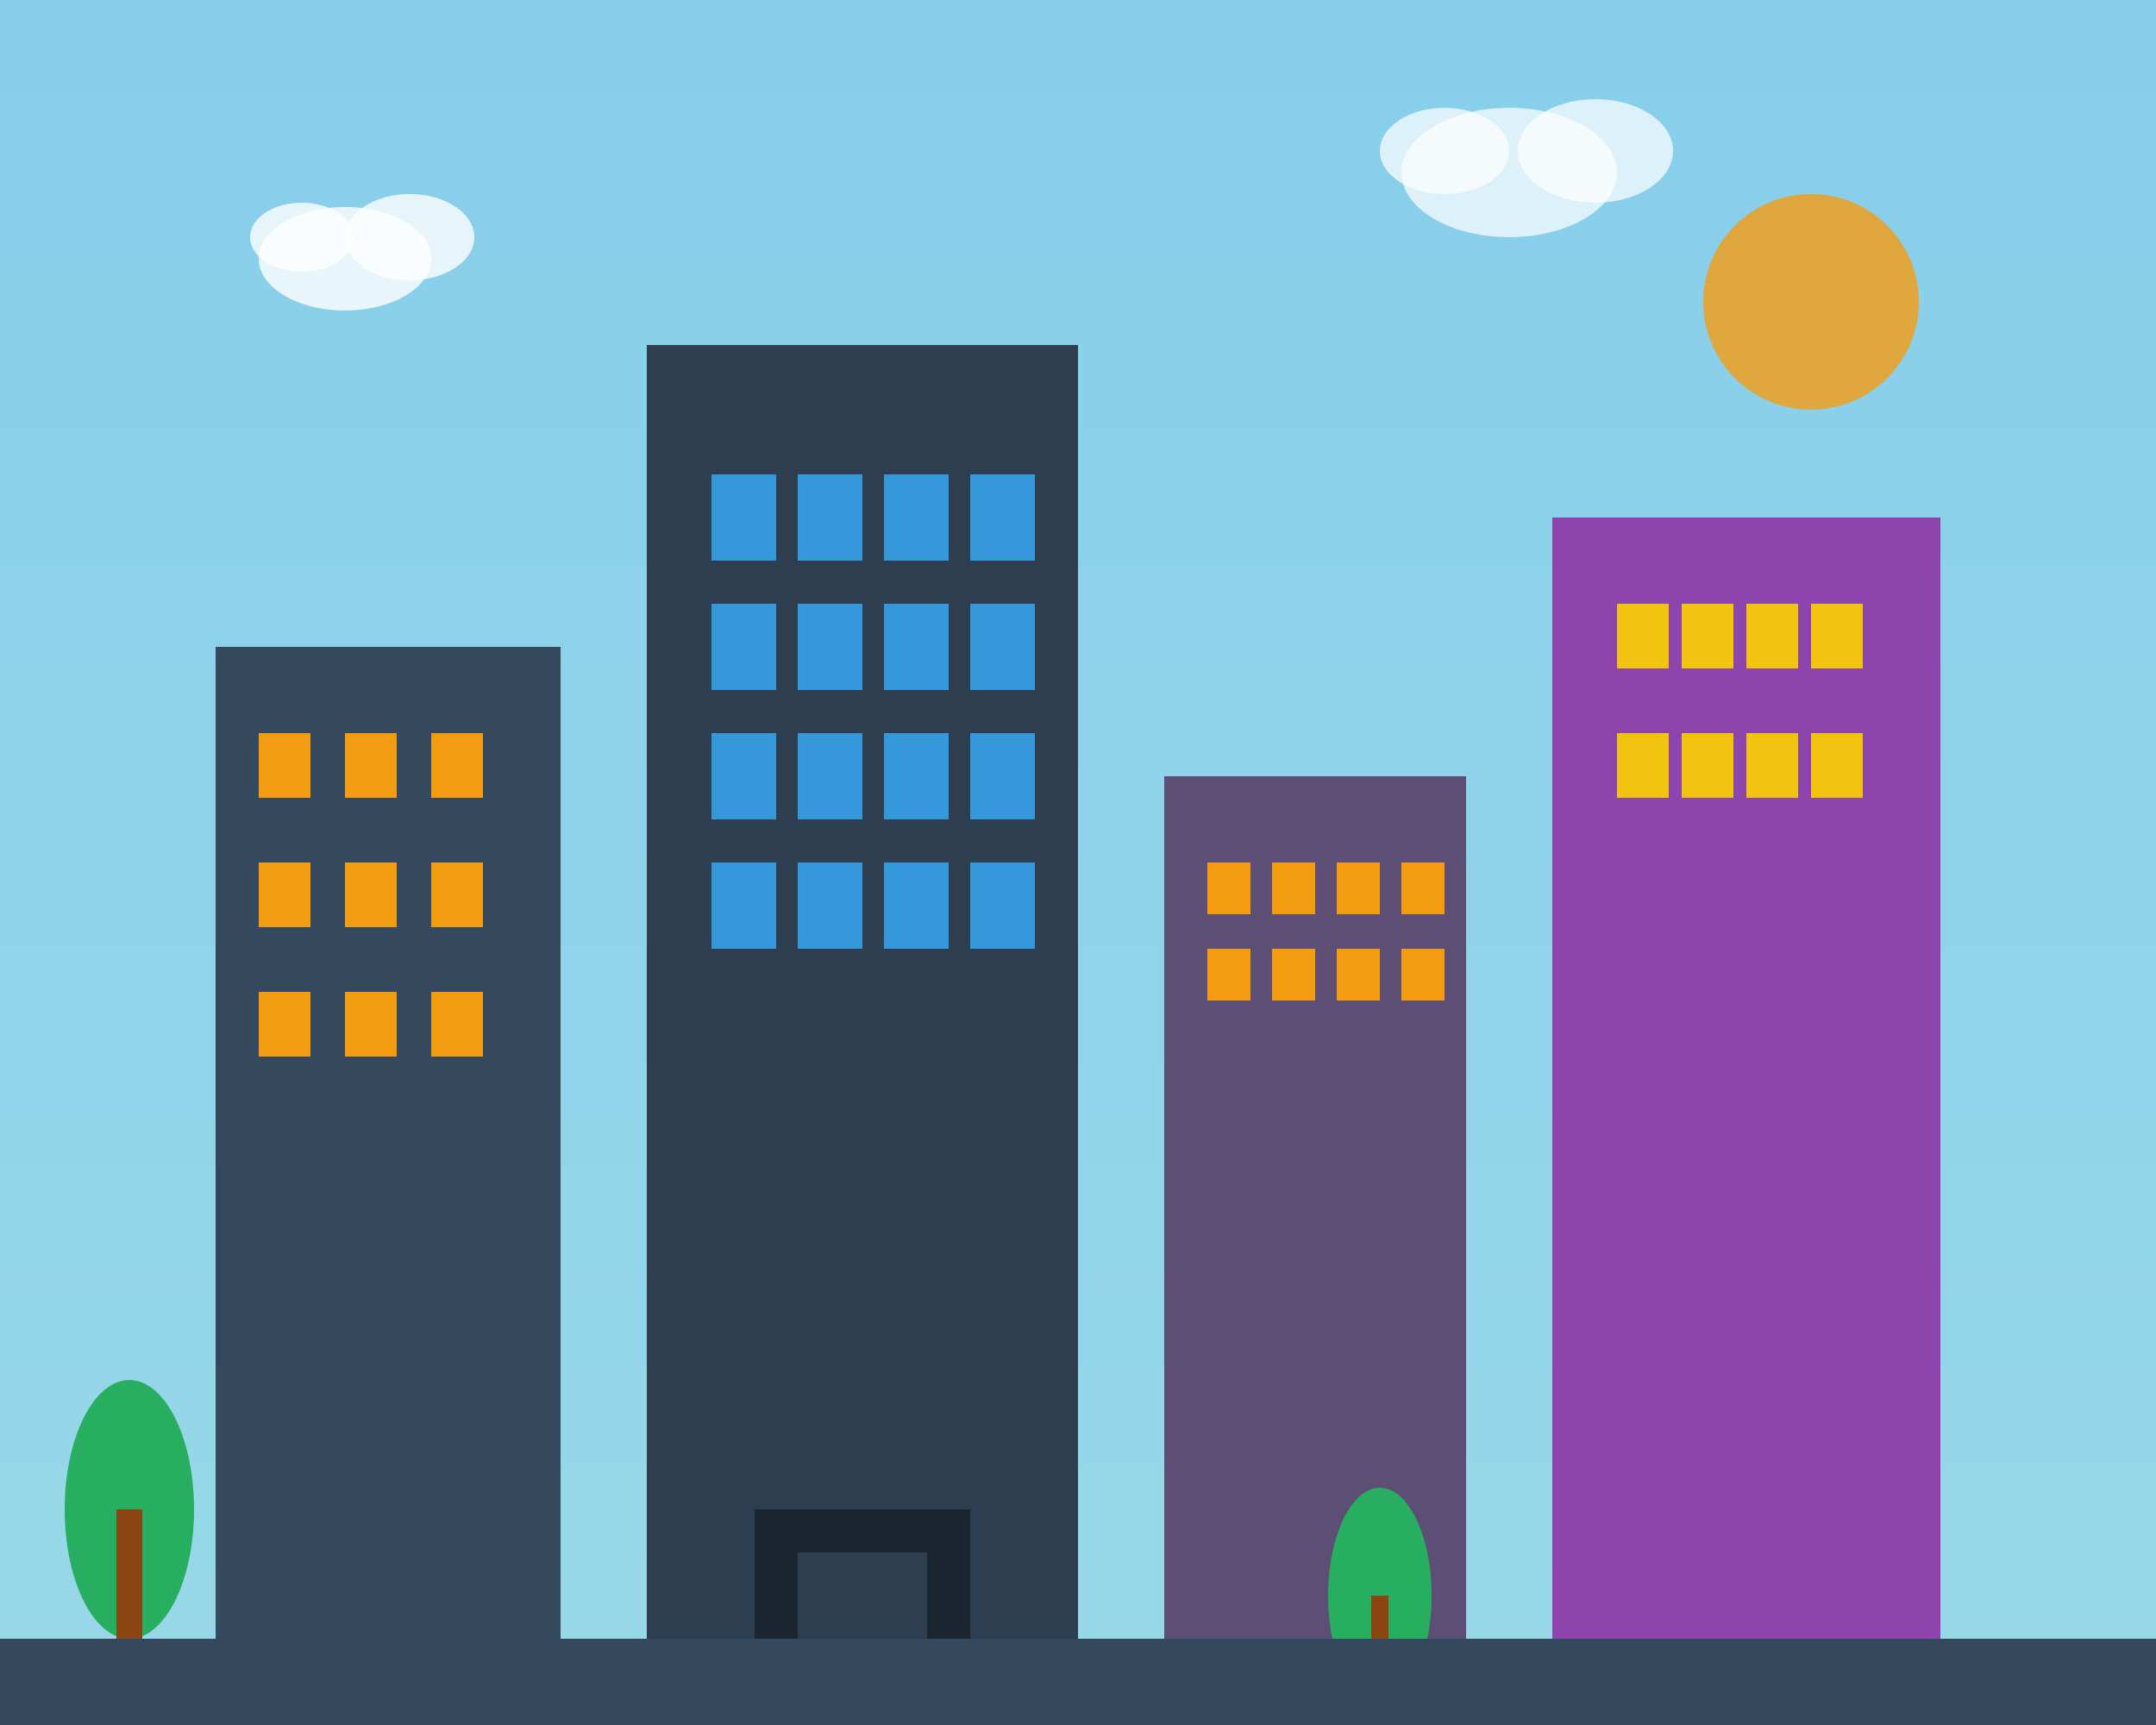 <svg width="500" height="400" viewBox="0 0 500 400" fill="none" xmlns="http://www.w3.org/2000/svg">
    <rect x="0" y="0" width="500" height="400" fill="#808080" stroke="none"/>
    <!-- Sky background -->
    <rect width="500" height="400" fill="url(#skyGradient)"/>
    
    <!-- Buildings -->
    <!-- Building 1 -->
    <rect x="50" y="150" width="80" height="250" fill="#34495e"/>
    <rect x="60" y="170" width="12" height="15" fill="#f39c12"/>
    <rect x="80" y="170" width="12" height="15" fill="#f39c12"/>
    <rect x="100" y="170" width="12" height="15" fill="#f39c12"/>
    <rect x="60" y="200" width="12" height="15" fill="#f39c12"/>
    <rect x="80" y="200" width="12" height="15" fill="#f39c12"/>
    <rect x="100" y="200" width="12" height="15" fill="#f39c12"/>
    <rect x="60" y="230" width="12" height="15" fill="#f39c12"/>
    <rect x="80" y="230" width="12" height="15" fill="#f39c12"/>
    <rect x="100" y="230" width="12" height="15" fill="#f39c12"/>
    
    <!-- Building 2 (Main/Tall) -->
    <rect x="150" y="80" width="100" height="320" fill="#2c3e50"/>
    <rect x="165" y="110" width="15" height="20" fill="#3498db"/>
    <rect x="185" y="110" width="15" height="20" fill="#3498db"/>
    <rect x="205" y="110" width="15" height="20" fill="#3498db"/>
    <rect x="225" y="110" width="15" height="20" fill="#3498db"/>
    <rect x="165" y="140" width="15" height="20" fill="#3498db"/>
    <rect x="185" y="140" width="15" height="20" fill="#3498db"/>
    <rect x="205" y="140" width="15" height="20" fill="#3498db"/>
    <rect x="225" y="140" width="15" height="20" fill="#3498db"/>
    <rect x="165" y="170" width="15" height="20" fill="#3498db"/>
    <rect x="185" y="170" width="15" height="20" fill="#3498db"/>
    <rect x="205" y="170" width="15" height="20" fill="#3498db"/>
    <rect x="225" y="170" width="15" height="20" fill="#3498db"/>
    <rect x="165" y="200" width="15" height="20" fill="#3498db"/>
    <rect x="185" y="200" width="15" height="20" fill="#3498db"/>
    <rect x="205" y="200" width="15" height="20" fill="#3498db"/>
    <rect x="225" y="200" width="15" height="20" fill="#3498db"/>
    
    <!-- Building entrance -->
    <rect x="175" y="350" width="50" height="50" fill="#1a252f"/>
    <rect x="185" y="360" width="30" height="40" fill="#2c3e50"/>
    
    <!-- Building 3 -->
    <rect x="270" y="180" width="70" height="220" fill="#5d4e75"/>
    <rect x="280" y="200" width="10" height="12" fill="#f39c12"/>
    <rect x="295" y="200" width="10" height="12" fill="#f39c12"/>
    <rect x="310" y="200" width="10" height="12" fill="#f39c12"/>
    <rect x="325" y="200" width="10" height="12" fill="#f39c12"/>
    <rect x="280" y="220" width="10" height="12" fill="#f39c12"/>
    <rect x="295" y="220" width="10" height="12" fill="#f39c12"/>
    <rect x="310" y="220" width="10" height="12" fill="#f39c12"/>
    <rect x="325" y="220" width="10" height="12" fill="#f39c12"/>
    
    <!-- Building 4 -->
    <rect x="360" y="120" width="90" height="280" fill="#8e44ad"/>
    <rect x="375" y="140" width="12" height="15" fill="#f1c40f"/>
    <rect x="390" y="140" width="12" height="15" fill="#f1c40f"/>
    <rect x="405" y="140" width="12" height="15" fill="#f1c40f"/>
    <rect x="420" y="140" width="12" height="15" fill="#f1c40f"/>
    <rect x="375" y="170" width="12" height="15" fill="#f1c40f"/>
    <rect x="390" y="170" width="12" height="15" fill="#f1c40f"/>
    <rect x="405" y="170" width="12" height="15" fill="#f1c40f"/>
    <rect x="420" y="170" width="12" height="15" fill="#f1c40f"/>
    
    <!-- Trees -->
    <ellipse cx="30" cy="350" rx="15" ry="30" fill="#27ae60"/>
    <rect x="27" y="350" width="6" height="30" fill="#8b4513"/>
    
    <ellipse cx="320" cy="370" rx="12" ry="25" fill="#27ae60"/>
    <rect x="318" y="370" width="4" height="25" fill="#8b4513"/>
    
    <!-- Clouds -->
    <ellipse cx="80" cy="60" rx="20" ry="12" fill="#ffffff" opacity="0.8"/>
    <ellipse cx="95" cy="55" rx="15" ry="10" fill="#ffffff" opacity="0.8"/>
    <ellipse cx="70" cy="55" rx="12" ry="8" fill="#ffffff" opacity="0.8"/>
    
    <ellipse cx="350" cy="40" rx="25" ry="15" fill="#ffffff" opacity="0.7"/>
    <ellipse cx="370" cy="35" rx="18" ry="12" fill="#ffffff" opacity="0.7"/>
    <ellipse cx="335" cy="35" rx="15" ry="10" fill="#ffffff" opacity="0.7"/>
    
    <!-- Sun -->
    <circle cx="420" cy="70" r="25" fill="#f39c12" opacity="0.8"/>
    
    <!-- Ground -->
    <rect x="0" y="380" width="500" height="20" fill="#34495e"/>
    
    <defs>
        <linearGradient id="skyGradient" x1="0%" y1="0%" x2="0%" y2="100%">
            <stop offset="0%" style="stop-color:#87CEEB;stop-opacity:1" />
            <stop offset="100%" style="stop-color:#98D8E8;stop-opacity:1" />
        </linearGradient>
    </defs>
</svg>
